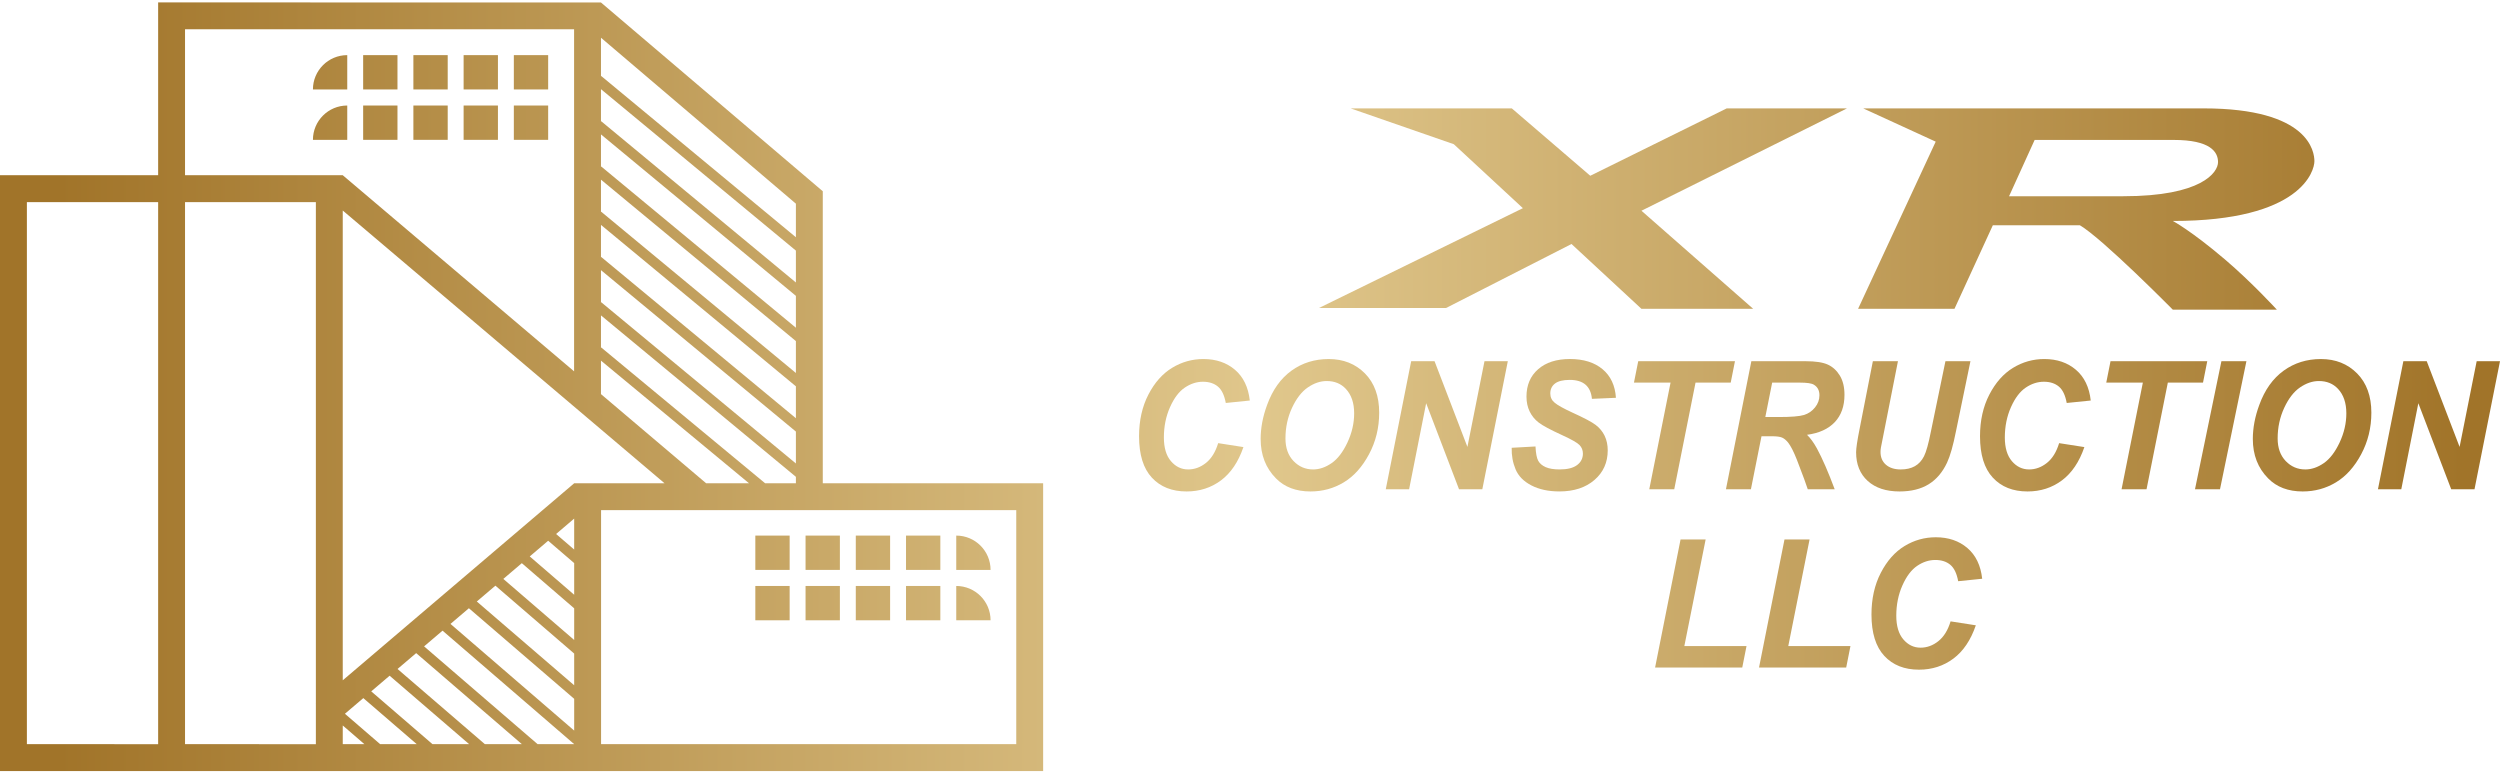 <?xml version="1.0" encoding="UTF-8"?>
<svg xmlns="http://www.w3.org/2000/svg" xmlns:xlink="http://www.w3.org/1999/xlink" id="Capa_1" viewBox="0 0 500 154.688">
  <defs>
    <linearGradient id="Degradado_sin_nombre_77" x1="11.769" y1="77.344" x2="492.625" y2="77.344" gradientUnits="userSpaceOnUse">
      <stop offset="0" stop-color="#a17429"></stop>
      <stop offset=".5" stop-color="#e0c78c"></stop>
      <stop offset="1" stop-color="#a17429"></stop>
    </linearGradient>
    <linearGradient id="Degradado_sin_nombre_77-2" x1="11.769" y1="14.458" x2="492.625" y2="14.458" xlink:href="#Degradado_sin_nombre_77"></linearGradient>
    <linearGradient id="Degradado_sin_nombre_77-3" x1="11.769" y1="14.458" x2="492.625" y2="14.458" xlink:href="#Degradado_sin_nombre_77"></linearGradient>
    <linearGradient id="Degradado_sin_nombre_77-4" x1="11.769" y1="14.458" x2="492.625" y2="14.458" xlink:href="#Degradado_sin_nombre_77"></linearGradient>
    <linearGradient id="Degradado_sin_nombre_77-5" x1="11.769" y1="14.458" x2="492.625" y2="14.458" xlink:href="#Degradado_sin_nombre_77"></linearGradient>
    <linearGradient id="Degradado_sin_nombre_77-6" x1="11.769" y1="14.458" x2="492.625" y2="14.458" xlink:href="#Degradado_sin_nombre_77"></linearGradient>
    <linearGradient id="Degradado_sin_nombre_77-7" x1="11.769" y1="24.536" x2="492.625" y2="24.536" xlink:href="#Degradado_sin_nombre_77"></linearGradient>
    <linearGradient id="Degradado_sin_nombre_77-8" x1="11.769" y1="24.536" x2="492.625" y2="24.536" xlink:href="#Degradado_sin_nombre_77"></linearGradient>
    <linearGradient id="Degradado_sin_nombre_77-9" x1="11.769" y1="24.536" x2="492.625" y2="24.536" xlink:href="#Degradado_sin_nombre_77"></linearGradient>
    <linearGradient id="Degradado_sin_nombre_77-10" x1="11.769" y1="24.536" x2="492.625" y2="24.536" xlink:href="#Degradado_sin_nombre_77"></linearGradient>
    <linearGradient id="Degradado_sin_nombre_77-11" x1="11.769" y1="24.536" x2="492.625" y2="24.536" xlink:href="#Degradado_sin_nombre_77"></linearGradient>
    <linearGradient id="Degradado_sin_nombre_77-12" x1="11.769" y1="110.549" x2="492.625" y2="110.549" xlink:href="#Degradado_sin_nombre_77"></linearGradient>
    <linearGradient id="Degradado_sin_nombre_77-13" x1="11.769" y1="110.549" x2="492.625" y2="110.549" xlink:href="#Degradado_sin_nombre_77"></linearGradient>
    <linearGradient id="Degradado_sin_nombre_77-14" x1="11.769" y1="110.549" x2="492.625" y2="110.549" xlink:href="#Degradado_sin_nombre_77"></linearGradient>
    <linearGradient id="Degradado_sin_nombre_77-15" x1="11.769" y1="110.549" x2="492.625" y2="110.549" xlink:href="#Degradado_sin_nombre_77"></linearGradient>
    <linearGradient id="Degradado_sin_nombre_77-16" x1="11.769" y1="110.549" x2="492.625" y2="110.549" xlink:href="#Degradado_sin_nombre_77"></linearGradient>
    <linearGradient id="Degradado_sin_nombre_77-17" x1="11.769" y1="120.627" x2="492.625" y2="120.627" xlink:href="#Degradado_sin_nombre_77"></linearGradient>
    <linearGradient id="Degradado_sin_nombre_77-18" x1="11.769" y1="120.627" x2="492.625" y2="120.627" xlink:href="#Degradado_sin_nombre_77"></linearGradient>
    <linearGradient id="Degradado_sin_nombre_77-19" x1="11.769" y1="120.627" x2="492.625" y2="120.627" xlink:href="#Degradado_sin_nombre_77"></linearGradient>
    <linearGradient id="Degradado_sin_nombre_77-20" x1="11.769" y1="120.627" x2="492.625" y2="120.627" xlink:href="#Degradado_sin_nombre_77"></linearGradient>
    <linearGradient id="Degradado_sin_nombre_77-21" x1="11.769" y1="120.627" x2="492.625" y2="120.627" xlink:href="#Degradado_sin_nombre_77"></linearGradient>
    <linearGradient id="Degradado_sin_nombre_77-22" x1="11.769" y1="85.049" x2="492.625" y2="85.049" xlink:href="#Degradado_sin_nombre_77"></linearGradient>
    <linearGradient id="Degradado_sin_nombre_77-23" x1="11.769" y1="85.049" x2="492.625" y2="85.049" xlink:href="#Degradado_sin_nombre_77"></linearGradient>
    <linearGradient id="Degradado_sin_nombre_77-24" x1="11.769" y1="85.049" x2="492.625" y2="85.049" xlink:href="#Degradado_sin_nombre_77"></linearGradient>
    <linearGradient id="Degradado_sin_nombre_77-25" x1="11.769" y1="85.049" x2="492.625" y2="85.049" xlink:href="#Degradado_sin_nombre_77"></linearGradient>
    <linearGradient id="Degradado_sin_nombre_77-26" x1="11.769" y1="85.049" x2="492.625" y2="85.049" xlink:href="#Degradado_sin_nombre_77"></linearGradient>
    <linearGradient id="Degradado_sin_nombre_77-27" x1="11.769" y1="85.049" x2="492.625" y2="85.049" xlink:href="#Degradado_sin_nombre_77"></linearGradient>
    <linearGradient id="Degradado_sin_nombre_77-28" x1="11.769" y1="85.267" x2="492.625" y2="85.267" xlink:href="#Degradado_sin_nombre_77"></linearGradient>
    <linearGradient id="Degradado_sin_nombre_77-29" x1="11.769" y1="85.049" x2="492.625" y2="85.049" xlink:href="#Degradado_sin_nombre_77"></linearGradient>
    <linearGradient id="Degradado_sin_nombre_77-30" x1="11.769" y1="85.049" x2="492.625" y2="85.049" xlink:href="#Degradado_sin_nombre_77"></linearGradient>
    <linearGradient id="Degradado_sin_nombre_77-31" x1="11.769" y1="85.049" x2="492.625" y2="85.049" xlink:href="#Degradado_sin_nombre_77"></linearGradient>
    <linearGradient id="Degradado_sin_nombre_77-32" x1="11.769" y1="85.049" x2="492.625" y2="85.049" xlink:href="#Degradado_sin_nombre_77"></linearGradient>
    <linearGradient id="Degradado_sin_nombre_77-33" x1="11.769" y1="85.049" x2="492.625" y2="85.049" xlink:href="#Degradado_sin_nombre_77"></linearGradient>
    <linearGradient id="Degradado_sin_nombre_77-34" x1="11.769" y1="120.693" x2="492.625" y2="120.693" xlink:href="#Degradado_sin_nombre_77"></linearGradient>
    <linearGradient id="Degradado_sin_nombre_77-35" x1="11.769" y1="120.693" x2="492.625" y2="120.693" xlink:href="#Degradado_sin_nombre_77"></linearGradient>
    <linearGradient id="Degradado_sin_nombre_77-36" x1="11.769" y1="120.693" x2="492.625" y2="120.693" xlink:href="#Degradado_sin_nombre_77"></linearGradient>
    <linearGradient id="Degradado_sin_nombre_77-37" x1="11.769" y1="41.721" x2="492.625" y2="41.721" xlink:href="#Degradado_sin_nombre_77"></linearGradient>
    <linearGradient id="Degradado_sin_nombre_77-38" x1="11.769" y1="41.806" x2="492.625" y2="41.806" xlink:href="#Degradado_sin_nombre_77"></linearGradient>
  </defs>
  <path d="M164.557,96.655v-58.403L120.195.5l-88.567-.02v34.566H0v119.161h208.628v-57.552h-44.071ZM153.026,96.655l-32.784-27.162-.046.056v-6.471l38.984,32.286v1.291h-6.153ZM114.836,109.91l-3.62-3.11,3.62-3.082v6.192ZM109.633,108.148l5.204,4.471v6.333l-8.889-7.666,3.686-3.138ZM104.363,112.635l10.474,9.033v6.33l-14.173-12.214,3.699-3.149ZM99.079,117.133l15.757,13.58v6.342l-19.476-16.755,3.719-3.166ZM93.777,121.647l21.06,18.118v6.353l-24.742-21.335,3.683-3.135ZM114.836,96.655l-46.286,39.405V42.103l64.362,54.552h-18.077ZM72.663,139.621l10.687,9.212h-7.32l-7.045-6.08,3.678-3.131ZM74.248,138.272l3.675-3.129,15.904,13.689h-7.328l-12.252-10.561ZM79.506,133.796l3.728-3.174,21.14,18.211h-7.398l-17.47-15.037ZM120.195,26.881l38.984,32.288v6.378l-38.938-32.251-.046.056v-6.471ZM120.195,35.93l38.984,32.289v6.377l-38.938-32.249-.046.056v-6.473ZM120.195,44.98l38.984,32.285v6.381l-38.938-32.251-.046.056v-6.471ZM120.195,54.028l38.984,32.286v6.381l-38.938-32.251-.046.056v-6.473ZM159.179,56.497l-38.938-32.249-.046.056v-6.471l38.984,32.288v6.377ZM141.23,96.655l-21.035-17.829v-6.7l29.609,24.529h-8.574ZM159.179,40.736v6.713L120.242,15.2l-.046.056v-7.709l38.984,33.189ZM37.006,5.858h77.812v68.41l-46.267-39.222h-31.545V5.858ZM5.377,40.424h26.251v108.409H5.377V40.424ZM51.801,148.833h-14.795V40.424h26.167v100.214l-.029.025.029.035v8.135h-11.373ZM68.551,145.093l4.332,3.739h-4.332v-3.739ZM107.522,148.833l-22.704-19.559,3.692-3.143,26.327,22.701v0h-7.314ZM203.251,148.833h-83.037v-46.803h83.037v46.803Z" fill="url(#Degradado_sin_nombre_77)"></path>
  <rect x="72.631" y="11.026" width="6.864" height="6.864" fill="url(#Degradado_sin_nombre_77-2)"></rect>
  <path d="M69.45,11.026c-3.791,0-6.864,3.073-6.864,6.864h6.864v-6.864Z" fill="url(#Degradado_sin_nombre_77-3)"></path>
  <rect x="82.677" y="11.026" width="6.864" height="6.864" fill="url(#Degradado_sin_nombre_77-4)"></rect>
  <rect x="92.723" y="11.026" width="6.864" height="6.864" fill="url(#Degradado_sin_nombre_77-5)"></rect>
  <rect x="102.769" y="11.026" width="6.864" height="6.864" fill="url(#Degradado_sin_nombre_77-6)"></rect>
  <rect x="72.631" y="21.104" width="6.864" height="6.864" fill="url(#Degradado_sin_nombre_77-7)"></rect>
  <path d="M69.45,21.104c-3.791,0-6.864,3.073-6.864,6.864h6.864v-6.864Z" fill="url(#Degradado_sin_nombre_77-8)"></path>
  <rect x="82.677" y="21.104" width="6.864" height="6.864" fill="url(#Degradado_sin_nombre_77-9)"></rect>
  <rect x="92.723" y="21.104" width="6.864" height="6.864" fill="url(#Degradado_sin_nombre_77-10)"></rect>
  <rect x="102.769" y="21.104" width="6.864" height="6.864" fill="url(#Degradado_sin_nombre_77-11)"></rect>
  <rect x="181.204" y="107.117" width="6.864" height="6.864" fill="url(#Degradado_sin_nombre_77-12)"></rect>
  <path d="M191.249,107.117v6.864h6.864c0-3.791-3.073-6.864-6.864-6.864Z" fill="url(#Degradado_sin_nombre_77-13)"></path>
  <rect x="171.158" y="107.117" width="6.864" height="6.864" fill="url(#Degradado_sin_nombre_77-14)"></rect>
  <rect x="161.112" y="107.117" width="6.864" height="6.864" fill="url(#Degradado_sin_nombre_77-15)"></rect>
  <rect x="151.066" y="107.117" width="6.864" height="6.864" fill="url(#Degradado_sin_nombre_77-16)"></rect>
  <rect x="181.204" y="117.194" width="6.864" height="6.864" fill="url(#Degradado_sin_nombre_77-17)"></rect>
  <path d="M191.249,117.194v6.864h6.864c0-3.791-3.073-6.864-6.864-6.864Z" fill="url(#Degradado_sin_nombre_77-18)"></path>
  <rect x="171.158" y="117.194" width="6.864" height="6.864" fill="url(#Degradado_sin_nombre_77-19)"></rect>
  <rect x="161.112" y="117.194" width="6.864" height="6.864" fill="url(#Degradado_sin_nombre_77-20)"></rect>
  <rect x="151.066" y="117.194" width="6.864" height="6.864" fill="url(#Degradado_sin_nombre_77-21)"></rect>
  <path d="M243.638,88.629l5.045.788c-1.013,2.965-2.51,5.183-4.488,6.659s-4.272,2.215-6.879,2.215c-2.917,0-5.231-.917-6.939-2.758-1.71-1.838-2.564-4.596-2.564-8.275,0-3.154.621-5.933,1.864-8.338,1.243-2.403,2.826-4.19,4.752-5.359,1.924-1.171,4.008-1.754,6.25-1.754,2.525,0,4.63.715,6.312,2.148s2.67,3.483,2.968,6.15l-4.803.49c-.283-1.549-.809-2.644-1.577-3.285-.769-.641-1.767-.961-2.994-.961-1.254,0-2.462.389-3.62,1.171-1.161.78-2.148,2.086-2.964,3.921-.817,1.836-1.225,3.853-1.225,6.055,0,2.06.473,3.642,1.416,4.741.944,1.103,2.09,1.652,3.438,1.652,1.28,0,2.468-.436,3.56-1.303,1.092-.865,1.907-2.184,2.446-3.957Z" fill="url(#Degradado_sin_nombre_77-22)"></path>
  <path d="M252.129,87.799c0-2.212.431-4.488,1.296-6.826,1.095-3.004,2.715-5.282,4.863-6.835,2.15-1.554,4.633-2.33,7.456-2.33,2.931,0,5.347.959,7.246,2.88,1.896,1.92,2.845,4.539,2.845,7.856,0,3.004-.68,5.774-2.035,8.31-1.359,2.539-3.042,4.411-5.056,5.621-2.011,1.211-4.228,1.816-6.644,1.816-2.891,0-5.197-.871-6.911-2.619-2.04-2.06-3.059-4.682-3.059-7.873ZM257.092,87.694c0,1.884.537,3.388,1.612,4.513,1.075,1.121,2.381,1.683,3.92,1.683,1.245,0,2.474-.42,3.688-1.257,1.217-.837,2.273-2.215,3.172-4.127.899-1.915,1.347-3.861,1.347-5.838,0-2.073-.553-3.702-1.662-4.889-.973-1.047-2.249-1.571-3.83-1.571-1.269,0-2.527.425-3.768,1.274-1.242.849-2.298,2.215-3.172,4.093-.871,1.881-1.307,3.92-1.307,6.119Z" fill="url(#Degradado_sin_nombre_77-23)"></path>
  <path d="M296.464,97.855h-4.658l-6.576-17.21-3.41,17.21h-4.667l5.081-25.613h4.676l6.573,17.141,3.416-17.141h4.664l-5.099,25.613Z" fill="url(#Degradado_sin_nombre_77-24)"></path>
  <path d="M302.335,89.556l4.763-.263c.068,1.374.25,2.329.547,2.866.297.534.791.958,1.479,1.266s1.628.463,2.817.463c1.538,0,2.696-.29,3.475-.874.775-.581,1.164-1.347,1.164-2.289,0-.664-.222-1.235-.67-1.711-.445-.466-1.6-1.124-3.462-1.974-2.366-1.084-3.935-1.924-4.71-2.527-.778-.599-1.381-1.334-1.804-2.21-.426-.873-.639-1.869-.639-2.987,0-2.283.775-4.106,2.329-5.469,1.554-1.362,3.676-2.043,6.363-2.043,2.715,0,4.886.676,6.514,2.031,1.628,1.354,2.523,3.262,2.684,5.725l-4.8.21c-.244-2.527-1.72-3.791-4.429-3.791-1.341,0-2.326.242-2.956.726-.63.485-.942,1.146-.942,1.986,0,.771.3,1.395.899,1.873.584.49,1.764,1.143,3.53,1.958,2.338,1.061,3.892,1.886,4.661,2.476.772.587,1.365,1.307,1.779,2.162.411.856.618,1.825.618,2.906,0,2.422-.883,4.398-2.653,5.927s-4.108,2.295-7.011,2.295c-2.187,0-4.055-.402-5.603-1.205-1.547-.803-2.601-1.875-3.16-3.215-.562-1.337-.822-2.777-.781-4.315Z" fill="url(#Degradado_sin_nombre_77-25)"></path>
  <path d="M334.847,97.855h-4.994l4.259-21.332h-7.32l.852-4.281h19.348l-.849,4.281h-7.036l-4.259,21.332Z" fill="url(#Degradado_sin_nombre_77-26)"></path>
  <path d="M350.182,97.855h-4.994l5.081-25.613h10.823c2.001,0,3.493.227,4.479.681s1.785,1.188,2.4,2.201.924,2.293.924,3.841c0,2.27-.646,4.089-1.934,5.458-1.288,1.368-3.141,2.215-5.56,2.539.676.642,1.337,1.554,1.986,2.733,1.075,1.98,2.261,4.701,3.552,8.16h-5.387c-.216-.723-.939-2.687-2.171-5.89-.646-1.643-1.239-2.801-1.779-3.475-.395-.479-.794-.803-1.202-.979-.408-.173-1.09-.259-2.054-.259h-2.048l-2.116,10.604ZM353.064,83.406h2.641c2.511,0,4.21-.136,5.093-.411.886-.272,1.622-.777,2.208-1.512.59-.734.883-1.543.883-2.428,0-.967-.374-1.671-1.115-2.114-.432-.28-1.378-.419-2.835-.419h-5.504l-1.371,6.883Z" fill="url(#Degradado_sin_nombre_77-27)"></path>
  <path d="M374.574,72.242h5.016l-2.743,13.913-.664,3.354c-.056.327-.08.618-.08.874,0,1.081.361,1.937,1.087,2.564.723.627,1.711.942,2.962.942,1.103,0,2.039-.216,2.811-.646.769-.432,1.381-1.093,1.835-1.983.451-.893.917-2.561,1.393-5.007l2.897-14.012h5.001l-2.888,13.981c-.565,2.86-1.161,4.96-1.788,6.304-.911,1.94-2.147,3.385-3.7,4.337-1.554.951-3.49,1.427-5.807,1.427-2.693,0-4.815-.701-6.363-2.103-1.547-1.405-2.32-3.317-2.32-5.739,0-.781.235-2.354.707-4.72l2.644-13.487Z" fill="url(#Degradado_sin_nombre_77-28)"></path>
  <path d="M411.827,88.629l5.047.788c-1.013,2.965-2.511,5.183-4.488,6.659-1.98,1.476-4.272,2.215-6.879,2.215-2.919,0-5.232-.917-6.94-2.758-1.708-1.838-2.564-4.596-2.564-8.275,0-3.154.621-5.933,1.866-8.338,1.242-2.403,2.826-4.19,4.75-5.359,1.924-1.171,4.006-1.754,6.248-1.754,2.527,0,4.63.715,6.313,2.148,1.68,1.433,2.672,3.483,2.968,6.15l-4.803.49c-.284-1.549-.809-2.644-1.578-3.285s-1.767-.961-2.993-.961c-1.254,0-2.462.389-3.62,1.171-1.161.78-2.15,2.086-2.965,3.921-.815,1.836-1.223,3.853-1.223,6.055,0,2.06.473,3.642,1.415,4.741.945,1.103,2.091,1.652,3.441,1.652,1.279,0,2.465-.436,3.558-1.303,1.093-.865,1.909-2.184,2.446-3.957Z" fill="url(#Degradado_sin_nombre_77-29)"></path>
  <path d="M429.306,97.855h-4.994l4.259-21.332h-7.32l.852-4.281h19.348l-.849,4.281h-7.036l-4.259,21.332Z" fill="url(#Degradado_sin_nombre_77-30)"></path>
  <path d="M438.998,97.855l5.285-25.613h5.001l-5.285,25.613h-5.001Z" fill="url(#Degradado_sin_nombre_77-31)"></path>
  <path d="M450.565,87.799c0-2.212.432-4.488,1.297-6.826,1.093-3.004,2.715-5.282,4.862-6.835,2.15-1.554,4.633-2.33,7.456-2.33,2.931,0,5.347.959,7.246,2.88,1.896,1.92,2.845,4.539,2.845,7.856,0,3.004-.68,5.774-2.035,8.31-1.359,2.539-3.042,4.411-5.056,5.621-2.011,1.211-4.228,1.816-6.644,1.816-2.891,0-5.195-.871-6.909-2.619-2.042-2.06-3.061-4.682-3.061-7.873ZM455.529,87.694c0,1.884.537,3.388,1.612,4.513,1.075,1.121,2.381,1.683,3.92,1.683,1.245,0,2.474-.42,3.688-1.257,1.217-.837,2.273-2.215,3.172-4.127.899-1.915,1.347-3.861,1.347-5.838,0-2.073-.553-3.702-1.662-4.889-.973-1.047-2.249-1.571-3.83-1.571-1.269,0-2.527.425-3.768,1.274-1.242.849-2.298,2.215-3.169,4.093-.874,1.881-1.31,3.92-1.31,6.119Z" fill="url(#Degradado_sin_nombre_77-32)"></path>
  <path d="M494.901,97.855h-4.658l-6.576-17.21-3.41,17.21h-4.667l5.081-25.613h4.676l6.573,17.141,3.416-17.141h4.664l-5.099,25.613Z" fill="url(#Degradado_sin_nombre_77-33)"></path>
  <path d="M331.02,133.499l5.093-25.612h5.016l-4.262,21.331h12.435l-.849,4.281h-17.433Z" fill="url(#Degradado_sin_nombre_77-34)"></path>
  <path d="M351.807,133.499l5.093-25.612h5.016l-4.262,21.331h12.435l-.849,4.281h-17.433Z" fill="url(#Degradado_sin_nombre_77-35)"></path>
  <path d="M390.119,124.273l5.047.788c-1.013,2.965-2.511,5.183-4.488,6.659-1.98,1.476-4.272,2.215-6.879,2.215-2.919,0-5.232-.917-6.94-2.758-1.708-1.838-2.564-4.596-2.564-8.275,0-3.154.621-5.933,1.866-8.336,1.242-2.403,2.826-4.191,4.75-5.359,1.924-1.171,4.006-1.754,6.248-1.754,2.527,0,4.63.713,6.313,2.147,1.68,1.433,2.672,3.484,2.968,6.15l-4.803.491c-.284-1.551-.809-2.644-1.578-3.286-.769-.639-1.767-.961-2.993-.961-1.254,0-2.462.389-3.62,1.171-1.161.781-2.15,2.088-2.965,3.923-.815,1.835-1.223,3.852-1.223,6.054,0,2.06.473,3.642,1.415,4.741.945,1.103,2.091,1.652,3.441,1.652,1.279,0,2.465-.436,3.558-1.303,1.093-.865,1.909-2.184,2.446-3.957Z" fill="url(#Degradado_sin_nombre_77-36)"></path>
  <polygon points="318.054 35.153 345.348 21.676 369.401 21.676 328.289 42.147 350.636 61.765 328.289 61.765 314.301 48.8 289.224 61.594 263.807 61.594 304.577 41.635 290.76 28.841 270.118 21.676 302.36 21.676 318.054 35.153" fill="url(#Degradado_sin_nombre_77-37)"></polygon>
  <path d="M462.883,32.253c0-1.877-1.024-10.576-22.177-10.576h-68.065l14.5,6.653-15.524,33.435h19.277l7.676-16.718h17.4c4.606,2.729,18.594,16.888,18.594,16.888h20.812s-5.063-5.523-10.406-10.065c-6.824-5.8-10.406-7.677-10.406-7.677,25.759,0,28.318-10.065,28.318-11.941ZM424.671,39.247h-22.859l5.118-11.259h27.806c7.335,0,8.871,2.388,8.871,4.435,0,2.047-3.241,6.824-18.935,6.824Z" fill="url(#Degradado_sin_nombre_77-38)"></path>
</svg>
